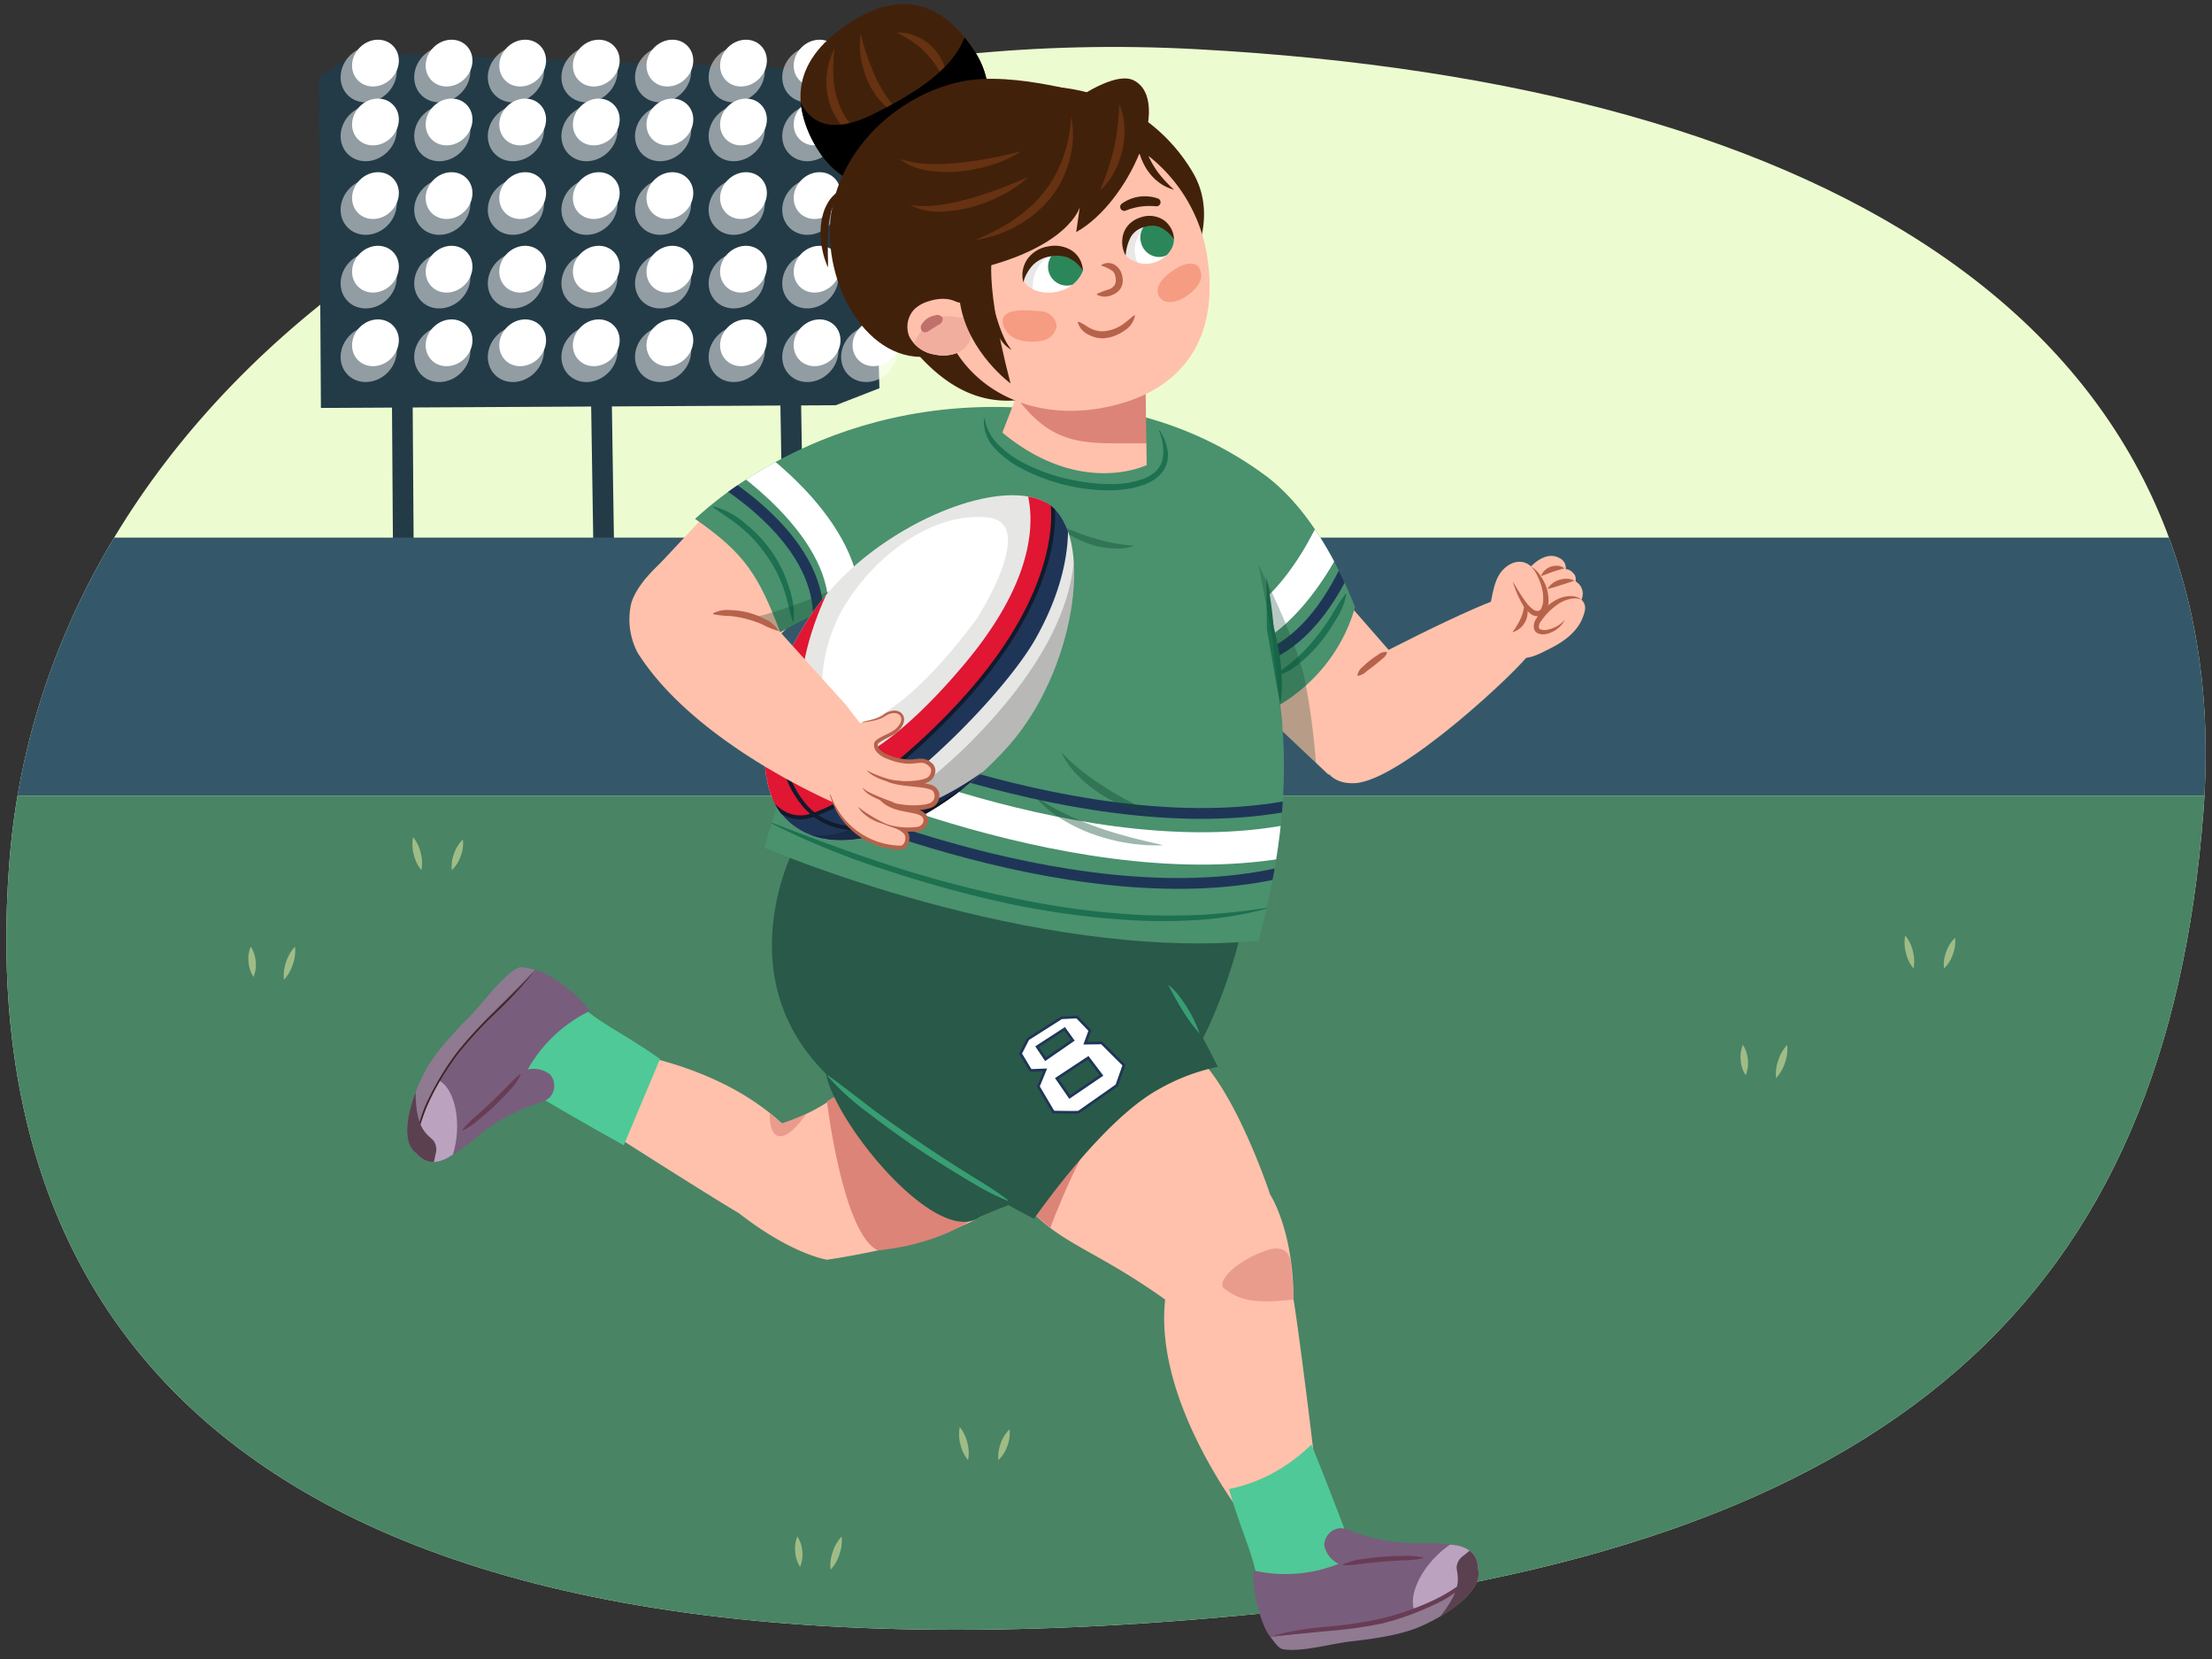 <svg xmlns="http://www.w3.org/2000/svg" xmlns:xlink="http://www.w3.org/1999/xlink" width="380" height="285" viewBox="0 0 380 285"><rect x="0" y="0" width="380" height="285" fill="#333333" stroke="none"/><defs><clipPath id="a"><path d="M378.505,139.679c-6.393,82.428-51.8,126.534-162.211,137.539C45.347,294.256-4.774,230.371,1.62,147.943S95.606,2.548,205.524,8.448,384.9,57.251,378.505,139.679Z" fill="#edfcd0"/></clipPath><clipPath id="b"><path d="M236.43,278.74c-6.024,1.391-12.119,1.63-18.179,2.489-1.869-2.259-3.2-8.795-2.911-11.444a24.52,24.52,0,0,0,14.621-1.138,4.533,4.533,0,0,1-2.458-3.111,2.954,2.954,0,0,1,2.72-3.009,4.932,4.932,0,0,1,2.083.542,31.128,31.128,0,0,0,11.26,2.039,34.169,34.169,0,0,1,6.773.386c1.415.316,3.56,1.1,3.56,4.076-1.776,2.641-4.324,4.083-7.838,5.775A46.27,46.27,0,0,1,236.43,278.74Z" fill="#795d7c"/></clipPath><clipPath id="c"><path d="M253.9,269.57c0-2.98-2.145-3.76-3.56-4.076a34.169,34.169,0,0,0-6.773-.386,31.128,31.128,0,0,1-11.26-2.039,4.932,4.932,0,0,0-2.083-.542,2.954,2.954,0,0,0-2.72,3.009,4.533,4.533,0,0,0,2.458,3.111,24.52,24.52,0,0,1-14.621,1.138c-.286,2.649,1.042,9.185,2.911,11.444.639.773,1.346,1.914,2.05,2.061,3.04.633,8.246-.919,11.96-1.338,3.678-.415,8.528-1.081,11.952-2.622C250.488,276.506,254.753,272.513,253.9,269.57Z" fill="none"/></clipPath><clipPath id="d"><path d="M79.285,179.933c3.817-4.863,8.412-8.874,12.592-13.345,2.873.586,8.008,4.841,9.448,7.084a24.517,24.517,0,0,0-10.67,10.061,4.531,4.531,0,0,1,3.866.879,2.955,2.955,0,0,1-.23,4.05,4.939,4.939,0,0,1-1.962.885,31.136,31.136,0,0,0-10.047,5.478,34.118,34.118,0,0,1-5.515,3.949c-1.3.642-3.46,1.381-5.33-.939-.275-3.171.805-5.892,2.479-9.415A46.257,46.257,0,0,1,79.285,179.933Z" fill="#795d7c"/></clipPath><clipPath id="e"><path d="M71.437,198.035c1.87,2.32,4.03,1.581,5.33.939a34.118,34.118,0,0,0,5.515-3.949,31.136,31.136,0,0,1,10.047-5.478,4.939,4.939,0,0,0,1.962-.885,2.955,2.955,0,0,0,.23-4.05,4.531,4.531,0,0,0-3.866-.879,24.517,24.517,0,0,1,10.67-10.061c-1.44-2.243-6.575-6.5-9.448-7.084-.983-.2-2.249-.646-2.89-.318-2.763,1.414-5.843,5.889-8.472,8.546-2.6,2.631-5.961,6.193-7.66,9.541C69.741,190.494,68.926,196.279,71.437,198.035Z" fill="none"/></clipPath><clipPath id="f"><path d="M142.672,87.547s-1.851,19.97-1.9,33.291c0,0-6.654,13.6-9.422,24.806,0,0,45.8,19.692,84.886,15.954,1-4.15,3.881-14.581,4.284-26.914.549-16.776-3.421-25.4-3.421-25.4s6.892-9.272,6.855-20.329" fill="none"/></clipPath><clipPath id="g"><path d="M232.778,104.275c-3.842-9.748-9.024-17.688-15.066-22.343a62.442,62.442,0,0,0-27.869-11.713s18.877.62,26.355,26.792c4.008,14.027,4.008,20.039,4.008,24.046C233.412,115.907,231.641,108.472,232.778,104.275Z" fill="none"/></clipPath><clipPath id="h"><path d="M178,70.219c-36.871-3.162-58.153,18.687-58.6,18.918,8.668,6.012,10.918,9.75,14.624,19.445,7.7-4.095,18.274-8.61,23.813-14.684l23.8,21.2,30.93-23.608S201.123,72.2,178,70.219Z" fill="none"/></clipPath><clipPath id="i"><path d="M180.956,87.235c6.857,6.1,3.613,28.175-7.731,40.932s-29.053,21.34-38.037,12.718c-7.492-7.191-3.6-27.1,7.585-39.675S174.1,81.137,180.956,87.235Z" fill="#e6e6e5"/></clipPath><clipPath id="j"><path d="M166.859,57.9a4.233,4.233,0,0,1-2.52,2.764,6.554,6.554,0,0,1-3.73.248,5.824,5.824,0,0,1-4.414-3.138,4.391,4.391,0,0,1,.948-4.713,6.064,6.064,0,0,1,2.283-1.273c1.972-.672,4.412-.739,5.835.839Z" fill="none"/></clipPath><clipPath id="k"><path d="M176,48.456c1.749,2.743,8.221,2.607,10.04-1.922C184.365,41.448,175.7,42.074,176,48.456Z" fill="none"/></clipPath><clipPath id="l"><path d="M201.684,41.137c-.041,3.2-4.892,5.953-8.307,2.762C192.291,38.664,198.987,35.37,201.684,41.137Z" fill="none"/></clipPath></defs><path d="M378.505,139.679c-6.393,82.428-51.8,126.534-162.211,137.539C45.347,294.256-4.774,230.371,1.62,147.943S95.606,2.548,205.524,8.448,384.9,57.251,378.505,139.679Z" fill="#edfcd0"/><g clip-path="url(#a)"><line x1="135.523" y1="50.201" x2="136.733" y2="122.772" fill="none" stroke="#233b47" stroke-miterlimit="10" stroke-width="3.558"/><line x1="68.983" y1="50.201" x2="69.416" y2="112.932" fill="none" stroke="#233b47" stroke-miterlimit="10" stroke-width="3.558"/><line x1="102.992" y1="47.741" x2="104.103" y2="119.082" fill="none" stroke="#233b47" stroke-miterlimit="10" stroke-width="3.558"/><rect x="1.036" y="92.356" width="403.542" height="44.336" fill="#34586a"/><rect x="-36.104" y="136.692" width="440.682" height="158.343" fill="#498465"/><path d="M335.861,161.1a6.156,6.156,0,0,1-.375,2.848,6.089,6.089,0,0,1-1.528,2.433,6.1,6.1,0,0,1,.375-2.848A6.17,6.17,0,0,1,335.861,161.1Z" fill="#a0bc86"/><path d="M327.3,160.7a6.656,6.656,0,0,1,1.307,2.689,6.588,6.588,0,0,1,.118,2.988,6.59,6.59,0,0,1-1.307-2.69A6.67,6.67,0,0,1,327.3,160.7Z" fill="#a0bc86"/><path d="M307.019,179.505a6.988,6.988,0,0,1-.371,3.043,6.9,6.9,0,0,1-1.533,2.655,6.9,6.9,0,0,1,.371-3.043A6.974,6.974,0,0,1,307.019,179.505Z" fill="#a0bc86"/><path d="M299.412,179.5a5.432,5.432,0,0,1,.848,2.552,5.371,5.371,0,0,1-.374,2.663,5.368,5.368,0,0,1-.847-2.552A5.428,5.428,0,0,1,299.412,179.5Z" fill="#a0bc86"/><path d="M79.523,144.209a6.156,6.156,0,0,1-.375,2.848,6.089,6.089,0,0,1-1.528,2.433A6.1,6.1,0,0,1,78,146.642,6.17,6.17,0,0,1,79.523,144.209Z" fill="#a0bc86"/><path d="M70.966,143.812a6.656,6.656,0,0,1,1.307,2.689,6.588,6.588,0,0,1,.118,2.988,6.592,6.592,0,0,1-1.307-2.689A6.675,6.675,0,0,1,70.966,143.812Z" fill="#a0bc86"/><path d="M50.681,162.615a6.988,6.988,0,0,1-.371,3.043,6.9,6.9,0,0,1-1.533,2.655,6.9,6.9,0,0,1,.371-3.043A6.974,6.974,0,0,1,50.681,162.615Z" fill="#a0bc86"/><path d="M43.074,162.613a5.432,5.432,0,0,1,.848,2.552,5.371,5.371,0,0,1-.374,2.663,5.368,5.368,0,0,1-.847-2.552A5.439,5.439,0,0,1,43.074,162.613Z" fill="#a0bc86"/><path d="M173.429,245.549a6.156,6.156,0,0,1-.375,2.848,6.089,6.089,0,0,1-1.528,2.433,6.1,6.1,0,0,1,.375-2.848A6.163,6.163,0,0,1,173.429,245.549Z" fill="#a0bc86"/><path d="M164.872,245.152a6.656,6.656,0,0,1,1.307,2.689,6.588,6.588,0,0,1,.118,2.988,6.59,6.59,0,0,1-1.307-2.69A6.67,6.67,0,0,1,164.872,245.152Z" fill="#a0bc86"/><path d="M144.587,263.955a6.988,6.988,0,0,1-.371,3.043,6.9,6.9,0,0,1-1.533,2.655,6.9,6.9,0,0,1,.371-3.043A6.98,6.98,0,0,1,144.587,263.955Z" fill="#a0bc86"/><path d="M136.98,263.953a5.428,5.428,0,0,1,.848,2.552,5.371,5.371,0,0,1-.374,2.663,5.368,5.368,0,0,1-.847-2.552A5.439,5.439,0,0,1,136.98,263.953Z" fill="#a0bc86"/></g><polygon points="149.608 12.207 151.073 66.696 143.587 69.612 55.129 70.079 54.78 13.217 61.075 9.099 149.608 12.207" fill="#233b47"/><ellipse cx="63.336" cy="60.809" rx="5.074" ry="4.557" transform="translate(-24.448 62.565) rotate(-44.98)" fill="#fff" opacity="0.5"/><ellipse cx="64.502" cy="58.889" rx="4.229" ry="3.797" transform="translate(-22.75 62.828) rotate(-44.98)" fill="#fff"/><ellipse cx="63.336" cy="48.164" rx="5.074" ry="4.557" transform="translate(-15.51 58.865) rotate(-44.98)" fill="#fff" opacity="0.5"/><ellipse cx="64.502" cy="46.245" rx="4.229" ry="3.797" transform="translate(-13.812 59.127) rotate(-44.98)" fill="#fff"/><ellipse cx="63.336" cy="35.52" rx="5.074" ry="4.557" transform="translate(-6.573 55.164) rotate(-44.98)" fill="#fff" opacity="0.5"/><ellipse cx="64.502" cy="33.6" rx="4.229" ry="3.797" transform="translate(-4.874 55.427) rotate(-44.98)" fill="#fff"/><ellipse cx="63.336" cy="22.875" rx="5.074" ry="4.557" transform="translate(2.365 51.464) rotate(-44.98)" fill="#fff" opacity="0.5"/><ellipse cx="64.502" cy="20.956" rx="4.229" ry="3.797" transform="translate(4.063 51.726) rotate(-44.98)" fill="#fff"/><ellipse cx="63.336" cy="12.76" rx="5.074" ry="4.557" transform="translate(9.516 48.504) rotate(-44.98)" fill="#fff" opacity="0.5"/><ellipse cx="64.502" cy="10.84" rx="4.229" ry="3.797" transform="translate(11.214 48.766) rotate(-44.98)" fill="#fff"/><ellipse cx="75.98" cy="60.809" rx="5.074" ry="4.557" transform="translate(-20.748 71.503) rotate(-44.98)" fill="#fff" opacity="0.5"/><ellipse cx="77.146" cy="58.889" rx="4.229" ry="3.797" transform="translate(-19.05 71.766) rotate(-44.98)" fill="#fff"/><ellipse cx="75.98" cy="48.164" rx="5.074" ry="4.557" transform="translate(-11.81 67.803) rotate(-44.98)" fill="#fff" opacity="0.5"/><ellipse cx="77.146" cy="46.245" rx="4.229" ry="3.797" transform="translate(-10.112 68.065) rotate(-44.98)" fill="#fff"/><ellipse cx="75.98" cy="35.52" rx="5.074" ry="4.557" transform="translate(-2.872 64.102) rotate(-44.98)" fill="#fff" opacity="0.5"/><ellipse cx="77.146" cy="33.6" rx="4.229" ry="3.797" transform="translate(-1.174 64.365) rotate(-44.98)" fill="#fff"/><ellipse cx="75.98" cy="22.875" rx="5.074" ry="4.557" transform="translate(6.066 60.402) rotate(-44.98)" fill="#fff" opacity="0.5"/><ellipse cx="77.146" cy="20.956" rx="4.229" ry="3.797" transform="translate(7.764 60.664) rotate(-44.98)" fill="#fff"/><ellipse cx="75.98" cy="12.76" rx="5.074" ry="4.557" transform="translate(13.216 57.441) rotate(-44.98)" fill="#fff" opacity="0.5"/><ellipse cx="77.146" cy="10.84" rx="4.229" ry="3.797" transform="translate(14.914 57.704) rotate(-44.98)" fill="#fff"/><ellipse cx="88.625" cy="60.809" rx="5.074" ry="4.557" transform="translate(-17.048 80.441) rotate(-44.98)" fill="#fff" opacity="0.5"/><ellipse cx="89.791" cy="58.889" rx="4.229" ry="3.797" transform="translate(-15.35 80.703) rotate(-44.98)" fill="#fff"/><ellipse cx="88.625" cy="48.164" rx="5.074" ry="4.557" transform="translate(-8.11 76.74) rotate(-44.98)" fill="#fff" opacity="0.5"/><ellipse cx="89.791" cy="46.245" rx="4.229" ry="3.797" transform="translate(-6.412 77.003) rotate(-44.98)" fill="#fff"/><ellipse cx="88.625" cy="35.52" rx="5.074" ry="4.557" transform="translate(0.828 73.04) rotate(-44.98)" fill="#fff" opacity="0.5"/><ellipse cx="89.791" cy="33.6" rx="4.229" ry="3.797" transform="translate(2.526 73.303) rotate(-44.98)" fill="#fff"/><ellipse cx="88.625" cy="22.875" rx="5.074" ry="4.557" transform="translate(9.766 69.34) rotate(-44.98)" fill="#fff" opacity="0.5"/><ellipse cx="89.791" cy="20.956" rx="4.229" ry="3.797" transform="translate(11.464 69.602) rotate(-44.98)" fill="#fff"/><ellipse cx="88.625" cy="12.76" rx="5.074" ry="4.557" transform="translate(16.916 66.379) rotate(-44.98)" fill="#fff" opacity="0.5"/><ellipse cx="89.791" cy="10.84" rx="4.229" ry="3.797" transform="translate(18.615 66.642) rotate(-44.98)" fill="#fff"/><ellipse cx="101.269" cy="60.809" rx="5.074" ry="4.557" transform="translate(-13.347 89.379) rotate(-44.98)" fill="#fff" opacity="0.5"/><ellipse cx="102.436" cy="58.889" rx="4.229" ry="3.797" transform="translate(-11.649 89.641) rotate(-44.98)" fill="#fff"/><ellipse cx="101.269" cy="48.164" rx="5.074" ry="4.557" transform="translate(-4.409 85.678) rotate(-44.98)" fill="#fff" opacity="0.5"/><ellipse cx="102.436" cy="46.245" rx="4.229" ry="3.797" transform="translate(-2.711 85.941) rotate(-44.98)" fill="#fff"/><ellipse cx="101.269" cy="35.52" rx="5.074" ry="4.557" transform="translate(4.529 81.978) rotate(-44.98)" fill="#fff" opacity="0.5"/><ellipse cx="102.436" cy="33.6" rx="4.229" ry="3.797" transform="translate(6.227 82.241) rotate(-44.98)" fill="#fff"/><ellipse cx="101.269" cy="22.875" rx="5.074" ry="4.557" transform="translate(13.467 78.278) rotate(-44.98)" fill="#fff" opacity="0.5"/><ellipse cx="102.436" cy="20.956" rx="4.229" ry="3.797" transform="translate(15.165 78.54) rotate(-44.98)" fill="#fff"/><ellipse cx="101.269" cy="12.76" rx="5.074" ry="4.557" transform="translate(20.617 75.317) rotate(-44.98)" fill="#fff" opacity="0.5"/><ellipse cx="102.436" cy="10.84" rx="4.229" ry="3.797" transform="translate(22.315 75.58) rotate(-44.98)" fill="#fff"/><ellipse cx="113.914" cy="60.809" rx="5.074" ry="4.557" transform="translate(-9.647 98.317) rotate(-44.98)" fill="#fff" opacity="0.5"/><ellipse cx="115.08" cy="58.889" rx="4.229" ry="3.797" transform="translate(-7.949 98.579) rotate(-44.98)" fill="#fff"/><ellipse cx="113.914" cy="48.164" rx="5.074" ry="4.557" transform="translate(-0.709 94.616) rotate(-44.98)" fill="#fff" opacity="0.5"/><ellipse cx="115.08" cy="46.245" rx="4.229" ry="3.797" transform="translate(0.989 94.879) rotate(-44.98)" fill="#fff"/><ellipse cx="113.914" cy="35.52" rx="5.074" ry="4.557" transform="translate(8.229 90.916) rotate(-44.98)" fill="#fff" opacity="0.5"/><ellipse cx="115.08" cy="33.6" rx="4.229" ry="3.797" transform="translate(9.927 91.179) rotate(-44.98)" fill="#fff"/><ellipse cx="113.914" cy="22.875" rx="5.074" ry="4.557" transform="translate(17.167 87.216) rotate(-44.98)" fill="#fff" opacity="0.5"/><ellipse cx="115.08" cy="20.956" rx="4.229" ry="3.797" transform="translate(18.865 87.478) rotate(-44.98)" fill="#fff"/><ellipse cx="113.914" cy="12.76" rx="5.074" ry="4.557" transform="translate(24.317 84.255) rotate(-44.98)" fill="#fff" opacity="0.5"/><ellipse cx="115.08" cy="10.84" rx="4.229" ry="3.797" transform="translate(26.015 84.518) rotate(-44.98)" fill="#fff"/><ellipse cx="126.558" cy="60.809" rx="5.074" ry="4.557" transform="translate(-5.946 107.255) rotate(-44.98)" fill="#fff" opacity="0.5"/><ellipse cx="127.725" cy="58.889" rx="4.229" ry="3.797" transform="translate(-4.248 107.517) rotate(-44.98)" fill="#fff"/><ellipse cx="126.558" cy="48.164" rx="5.074" ry="4.557" transform="translate(2.991 103.554) rotate(-44.98)" fill="#fff" opacity="0.5"/><ellipse cx="127.725" cy="46.245" rx="4.229" ry="3.797" transform="translate(4.689 103.817) rotate(-44.98)" fill="#fff"/><ellipse cx="126.558" cy="35.52" rx="5.074" ry="4.557" transform="translate(11.929 99.854) rotate(-44.98)" fill="#fff" opacity="0.5"/><ellipse cx="127.725" cy="33.6" rx="4.229" ry="3.797" transform="translate(13.627 100.116) rotate(-44.98)" fill="#fff"/><ellipse cx="126.558" cy="22.875" rx="5.074" ry="4.557" transform="translate(20.867 96.153) rotate(-44.98)" fill="#fff" opacity="0.5"/><ellipse cx="127.725" cy="20.956" rx="4.229" ry="3.797" transform="translate(22.565 96.416) rotate(-44.98)" fill="#fff"/><ellipse cx="126.558" cy="12.76" rx="5.074" ry="4.557" transform="translate(28.018 93.193) rotate(-44.98)" fill="#fff" opacity="0.5"/><ellipse cx="127.725" cy="10.84" rx="4.229" ry="3.797" transform="translate(29.716 93.456) rotate(-44.98)" fill="#fff"/><ellipse cx="139.203" cy="60.809" rx="5.074" ry="4.557" transform="translate(-2.246 116.193) rotate(-44.98)" fill="#fff" opacity="0.5"/><ellipse cx="140.369" cy="58.889" rx="4.229" ry="3.797" transform="translate(-0.548 116.455) rotate(-44.98)" fill="#fff"/><ellipse cx="139.203" cy="48.164" rx="5.074" ry="4.557" transform="translate(6.692 112.492) rotate(-44.98)" fill="#fff" opacity="0.5"/><ellipse cx="140.369" cy="46.245" rx="4.229" ry="3.797" transform="translate(8.39 112.755) rotate(-44.98)" fill="#fff"/><ellipse cx="139.203" cy="35.52" rx="5.074" ry="4.557" transform="translate(15.63 108.792) rotate(-44.98)" fill="#fff" opacity="0.5"/><ellipse cx="140.369" cy="33.6" rx="4.229" ry="3.797" transform="translate(17.328 109.054) rotate(-44.98)" fill="#fff"/><ellipse cx="139.203" cy="22.875" rx="5.074" ry="4.557" transform="translate(24.568 105.091) rotate(-44.98)" fill="#fff" opacity="0.5"/><ellipse cx="140.369" cy="20.956" rx="4.229" ry="3.797" transform="translate(26.266 105.354) rotate(-44.98)" fill="#fff"/><ellipse cx="139.203" cy="12.76" rx="5.074" ry="4.557" transform="translate(31.718 102.131) rotate(-44.98)" fill="#fff" opacity="0.5"/><ellipse cx="140.369" cy="10.84" rx="4.229" ry="3.797" transform="translate(33.416 102.394) rotate(-44.98)" fill="#fff"/><ellipse cx="149.319" cy="60.809" rx="5.074" ry="4.557" transform="translate(0.714 123.343) rotate(-44.98)" fill="#fff" opacity="0.5"/><ellipse cx="150.485" cy="58.889" rx="4.229" ry="3.797" transform="translate(2.412 123.605) rotate(-44.98)" fill="#fff"/><ellipse cx="149.319" cy="48.164" rx="5.074" ry="4.557" transform="translate(9.652 119.642) rotate(-44.98)" fill="#fff" opacity="0.5"/><ellipse cx="150.485" cy="46.245" rx="4.229" ry="3.797" transform="translate(11.35 119.905) rotate(-44.98)" fill="#fff"/><ellipse cx="149.319" cy="35.52" rx="5.074" ry="4.557" transform="translate(18.59 115.942) rotate(-44.98)" fill="#fff" opacity="0.5"/><ellipse cx="150.485" cy="33.6" rx="4.229" ry="3.797" transform="translate(20.288 116.205) rotate(-44.98)" fill="#fff"/><ellipse cx="149.319" cy="22.875" rx="5.074" ry="4.557" transform="translate(27.528 112.242) rotate(-44.98)" fill="#fff" opacity="0.5"/><ellipse cx="150.485" cy="20.956" rx="4.229" ry="3.797" transform="translate(29.226 112.504) rotate(-44.98)" fill="#fff"/><ellipse cx="149.319" cy="12.76" rx="5.074" ry="4.557" transform="translate(34.678 109.281) rotate(-44.98)" fill="#fff" opacity="0.5"/><ellipse cx="150.485" cy="10.84" rx="4.229" ry="3.797" transform="translate(36.376 109.544) rotate(-44.98)" fill="#fff"/><path d="M142.1,216.409s-5.993-.828-15.255-8.064c-1.607-.827-24.881-15.477-26.061-16.506a18.151,18.151,0,0,1-.548-11.987s20.882.9,34.1,13.151c11.734-3.814,11.734-9.825,23.758-9.825,1.506,3.272,15.929,14.9,14.027,22.042S142.1,216.409,142.1,216.409Z" fill="#ffc1ab"/><path d="M142.055,189.189s2.714,22.847,8.768,25.62c15.278-1.573,21.29-9.589,21.29-9.589L149.389,184.8Z" fill="#dc8478"/><path d="M214.089,155.763s-.07.595-.236,1.613a93.252,93.252,0,0,1-4.9,15.93C197.8,201.243,172.5,206.5,168.105,209.228c-7.29,4.522-23.553-14.936-26.05-24.046-1.562-5.7,16.049-26.3,16.049-26.3l-.485-9.855Z" fill="#295948"/><path d="M218.2,205.22s4.008,6.012,4.008,18.035c.445,1.89,4.119,30.481,4.008,32.062a19.748,19.748,0,0,1-12.024,6.012s-16.031-20.039-14.027-38.074c-15.112-10.782-20.445-9.429-28.054-22.042,2.179-2.917,19.079-20.555,28.054-22.043S218.2,205.22,218.2,205.22Z" fill="#ffc1ab"/><path d="M180.433,210.949s5.707-15.748,11.719-21.76,2.928-8.073,2.928-8.073l-18.133,26.818Z" fill="#dc8478"/><path d="M225.283,248.159c2.042,4.933,6.988,17.691,8.171,21.411-4.646,4.9-17.057,9.4-17.309,3.856s-2.728-9.521-5.018-17.626a26.947,26.947,0,0,0,7.075-2.487A29.82,29.82,0,0,0,225.283,248.159Z" fill="#4fc997"/><path d="M236.43,278.74c-6.024,1.391-12.119,1.63-18.179,2.489-1.869-2.259-3.2-8.795-2.911-11.444a24.52,24.52,0,0,0,14.621-1.138,4.533,4.533,0,0,1-2.458-3.111,2.954,2.954,0,0,1,2.72-3.009,4.932,4.932,0,0,1,2.083.542,31.128,31.128,0,0,0,11.26,2.039,34.169,34.169,0,0,1,6.773.386c1.415.316,3.56,1.1,3.56,4.076-1.776,2.641-4.324,4.083-7.838,5.775A46.27,46.27,0,0,1,236.43,278.74Z" fill="#795d7c"/><g clip-path="url(#b)"><path d="M249.75,264.939c-5.268,3.184-8.6,9.727-6.282,12.583s14.057-6.083,14.057-6.083l-.39-11.231S255.018,261.755,249.75,264.939Z" fill="#bba3bf"/></g><path d="M244.213,279.33c-3.424,1.541-8.274,2.207-11.952,2.622-3.714.419-8.92,1.971-11.96,1.338-.7-.147-1.411-1.288-2.05-2.061,6.06-.859,12.155-1.1,18.179-2.489a46.27,46.27,0,0,0,9.631-3.395c3.514-1.692,6.062-3.134,7.838-5.775C254.753,272.513,250.488,276.506,244.213,279.33Z" fill="#8f7a91"/><path d="M218.978,280.936a50.18,50.18,0,0,1,9.215-1.5,72.352,72.352,0,0,0,9.156-1.4A47.144,47.144,0,0,0,246.054,275a28.875,28.875,0,0,0,7.6-5.155l.078.069a18.808,18.808,0,0,1-7.355,5.758,47.872,47.872,0,0,1-8.831,3.2,71.758,71.758,0,0,1-9.275,1.312c-3.1.282-6.163.609-9.27.862Z" fill="#693c55"/><g clip-path="url(#c)"><path d="M254.721,264.546l-3.316,2.713a2.6,2.6,0,0,0-1.177,2.039c.152,1.737,1.248,3.608-3.483,9.2,1.9.116,9.861-5.3,9.861-5.3Z" fill="#5b4050"/></g><path d="M230.641,268.811a9.589,9.589,0,0,1,3.382-.96c1.154-.192,2.317-.313,3.479-.415,1.165-.084,2.331-.134,3.5-.142a12.229,12.229,0,0,1,3.492.287v.1a16.261,16.261,0,0,1-3.467.367c-1.153.07-2.305.133-3.454.234-1.149.084-2.3.2-3.441.323a21.356,21.356,0,0,1-3.459.3Z" fill="#693c55"/><path d="M107.154,196.749c-4.685-2.56-16.542-9.39-19.8-11.544.544-6.727,7.38-18.025,11.057-13.863s8.1,5.7,14.968,10.575Z" fill="#4fc997"/><path d="M79.285,179.933c3.817-4.863,8.412-8.874,12.592-13.345,2.873.586,8.008,4.841,9.448,7.084a24.517,24.517,0,0,0-10.67,10.061,4.531,4.531,0,0,1,3.866.879,2.955,2.955,0,0,1-.23,4.05,4.939,4.939,0,0,1-1.962.885,31.136,31.136,0,0,0-10.047,5.478,34.118,34.118,0,0,1-5.515,3.949c-1.3.642-3.46,1.381-5.33-.939-.275-3.171.805-5.892,2.479-9.415A46.257,46.257,0,0,1,79.285,179.933Z" fill="#795d7c"/><g clip-path="url(#d)"><path d="M77.574,199.037c2.1-5.785.595-12.972-3-13.739s-7.127,13.557-7.127,13.557l7.351,8.5S75.47,204.822,77.574,199.037Z" fill="#bba3bf"/></g><path d="M72.855,184.358c1.7-3.349,5.056-6.911,7.66-9.542,2.629-2.657,5.709-7.132,8.472-8.546.641-.328,1.907.117,2.89.318-4.18,4.471-8.775,8.482-12.592,13.345a46.257,46.257,0,0,0-5.369,8.687c-1.674,3.523-2.754,6.244-2.479,9.415C68.926,196.279,69.741,190.494,72.855,184.358Z" fill="#8f7a91"/><path d="M91.472,167.252a72.725,72.725,0,0,1-6.369,6.811,72.03,72.03,0,0,0-6.313,6.823,47.374,47.374,0,0,0-4.854,7.9,29.49,29.49,0,0,0-1.675,4.317,23.666,23.666,0,0,0-.83,4.56.022.022,0,0,1-.023.02.023.023,0,0,1-.02-.022,20.948,20.948,0,0,1,2.287-9,47.618,47.618,0,0,1,4.887-7.956,72.242,72.242,0,0,1,6.338-6.851c2.214-2.182,4.436-4.343,6.54-6.631a.021.021,0,0,1,.032.027Z" fill="#402226"/><g clip-path="url(#e)"><path d="M73.95,202.463l.879-4.194a2.6,2.6,0,0,0-.363-2.325c-1.208-1.258-3.236-2.027-3.064-9.353-1.554,1.1-4.351,10.316-4.351,10.316Z" fill="#5b4050"/></g><path d="M89.462,184.574a9.622,9.622,0,0,1-2.031,2.87c-.778.873-1.607,1.7-2.449,2.506s-1.73,1.567-2.633,2.305a12.183,12.183,0,0,1-2.9,1.967l-.064-.081a16.186,16.186,0,0,1,2.47-2.461c.853-.778,1.711-1.55,2.542-2.35s1.665-1.594,2.477-2.41a21.311,21.311,0,0,1,2.5-2.407Z" fill="#693c55"/><path d="M198.949,187.185a34.658,34.658,0,0,1,10.264-3.919,305.2,305.2,0,0,0-17.07-29.507l-55.625-8.223s-10.7,20.176,3.315,36.694c6.487,7.649,22.1,19.034,37.788,27.143C181.765,203.577,190.9,191.662,198.949,187.185Z" fill="#295948"/><path d="M173.081,206.281a43.235,43.235,0,0,1-4.263-2.046c-1.367-.777-2.717-1.584-4.062-2.4-2.684-1.642-5.351-3.313-7.962-5.074-2.589-1.793-5.144-3.635-7.635-5.563a42.825,42.825,0,0,1-7-6.353l.095-.1c1.273.93,2.532,1.861,3.775,2.812l3.716,2.865c2.5,1.878,5.071,3.671,7.672,5.415,2.576,1.779,5.2,3.49,7.85,5.163s5.372,3.22,7.877,5.162Z" fill="#389e74"/><path d="M228.222,117.05s19.387-10.464,28.64-13.969c3.042-1.153,7.143,6.959,5.852,9.225s-21.932,21.82-29.936,22.233C222.21,135.084,228.222,117.05,228.222,117.05Z" fill="#ffc1ab"/><polygon points="122.5 87.053 110.644 99.731 128.027 115.046 142.055 101.018 122.5 87.053" fill="#ffc1ab"/><polygon points="214.342 119.954 228.222 133.081 242.644 116.325 229.593 101.384 214.342 119.954" fill="#ffc1ab"/><path d="M232.778,104.275c-3.842-9.748-9.024-17.688-15.066-22.343a62.442,62.442,0,0,0-27.869-11.713S183.977,82,199.318,104.486a174.673,174.673,0,0,0,15.074,19.29C227.6,118.626,231.641,108.472,232.778,104.275Z" fill="#4a916e"/><path d="M142.672,87.547s-1.851,19.97-1.9,33.291c0,0-6.654,13.6-9.422,24.806,0,0,45.8,19.692,84.886,15.954,1-4.15,3.881-14.581,4.284-26.914.549-16.776-3.421-25.4-3.421-25.4s6.892-9.272,6.855-20.329" fill="#4a916e"/><path d="M178,70.219c-36.871-3.162-58.153,18.687-58.6,18.918,8.668,6.012,10.918,9.75,14.624,19.445,7.7-4.095,18.274-8.61,23.813-14.684l23.8,21.2,30.93-23.608S201.123,72.2,178,70.219Z" fill="#4a916e"/><g clip-path="url(#f)"><path d="M132.571,141.33c6.82,2.6,13.63,5.177,20.564,7.41A199.824,199.824,0,0,0,174.24,154.3a139.189,139.189,0,0,0,21.6,2.879q5.445.232,10.891-.04c3.623-.243,7.236-.6,10.844-1.179l.03.132a60.758,60.758,0,0,1-10.817,1.877,92.034,92.034,0,0,1-10.991.183,140.306,140.306,0,0,1-21.78-2.76,198.386,198.386,0,0,1-21.183-5.723,135.206,135.206,0,0,1-20.318-8.219Z" fill="#1d7050"/><path d="M134.547,135.38s48.587,22.749,85.045,14.637" fill="none" stroke="#1f3557" stroke-miterlimit="10" stroke-width="1.852"/><path d="M138.554,123.357s48.588,22.749,85.046,14.637" fill="none" stroke="#1f3557" stroke-miterlimit="10" stroke-width="1.852"/><path d="M138.554,129.368s48.588,22.749,85.046,14.638" fill="none" stroke="#fff" stroke-miterlimit="10" stroke-width="5.556"/></g><g clip-path="url(#g)"><path d="M231.29,102.046a12.1,12.1,0,0,1-1.8,4.41,31.213,31.213,0,0,1-2.7,3.942,24.786,24.786,0,0,1-3.378,3.4,10.358,10.358,0,0,1-4.185,2.309l-.06-.121c1.178-1.11,2.455-1.9,3.6-2.942a29.543,29.543,0,0,0,3.158-3.352,40.683,40.683,0,0,0,2.705-3.756A39.51,39.51,0,0,1,231.164,102Z" fill="#1d7050"/><path d="M234.117,90.077s-5.535,20.559-19.537,23.514" fill="none" stroke="#1f3557" stroke-miterlimit="10" stroke-width="1.852"/><path d="M231.19,85.731s-7.206,20.973-21.1,24.41" fill="none" stroke="#fff" stroke-miterlimit="10" stroke-width="5.556"/></g><g clip-path="url(#h)"><path d="M122.525,86.99a13.613,13.613,0,0,1,5.613,3.044,23.339,23.339,0,0,1,4.406,4.688,22.254,22.254,0,0,1,2.87,5.759,18.888,18.888,0,0,1,.811,3.11,14.727,14.727,0,0,1,.117,3.2l-.136.012c-.668-2.038-.96-4.068-1.711-6a21.248,21.248,0,0,0-2.863-5.44,22.713,22.713,0,0,0-4.122-4.576c-1.573-1.352-3.324-2.414-5.035-3.671Z" fill="#1d7050"/><path d="M122.424,81.69S141.053,92,140.558,106.3" fill="none" stroke="#1f3557" stroke-miterlimit="10" stroke-width="1.852"/><path d="M126.432,77.682s18.628,12.032,18.628,26.342" fill="none" stroke="#fff" stroke-miterlimit="10" stroke-width="5.556"/></g><path d="M177.5,87.872s6.777,5.163,11.272,6.035,6.051-.2,6.051-.2S187.956,93.861,177.5,87.872Z" fill="#0f4c33" opacity="0.4"/><g opacity="0.4"><path d="M182.311,129.214a32.758,32.758,0,0,0,3.723,3.372,48.294,48.294,0,0,0,4.073,2.839c.7.438,1.407.876,2.14,1.268.706.441,1.462.79,2.19,1.2s1.495.751,2.239,1.15c.754.378,1.522.729,2.273,1.156-.845-.133-1.682-.314-2.515-.518-.814-.255-1.648-.476-2.442-.8a27.08,27.08,0,0,1-4.622-2.283,23.77,23.77,0,0,1-4.054-3.21A14.022,14.022,0,0,1,182.311,129.214Z" fill="#0f4c33"/></g><g opacity="0.4"><path d="M177.634,136.606a35.111,35.111,0,0,0,5.141,3.081,52.5,52.5,0,0,0,5.47,2.318c.934.333,1.869.665,2.826.935.94.329,1.912.544,2.87.83.961.271,1.94.475,2.912.738.979.233,1.966.43,2.952.709-1.016.028-2.034.011-3.053-.034-1.01-.107-2.034-.168-3.037-.353a33.829,33.829,0,0,1-5.941-1.519,29.484,29.484,0,0,1-5.531-2.684A17.448,17.448,0,0,1,177.634,136.606Z" fill="#0f4c33"/></g><path d="M169.175,71.962a8.019,8.019,0,0,0,2.416,4.5,17.12,17.12,0,0,0,4.222,3.06,32.381,32.381,0,0,0,10.051,3.22,28.772,28.772,0,0,0,5.268.414,15.844,15.844,0,0,0,5.124-.832,7.011,7.011,0,0,0,2.173-1.238,4.422,4.422,0,0,0,1.271-2.029A8.6,8.6,0,0,0,199.1,74l.122-.06c.231.388.443.792.662,1.2a9.371,9.371,0,0,1,.49,1.3,10.09,10.09,0,0,1,.267,1.389,7.048,7.048,0,0,1-.113,1.445,5.009,5.009,0,0,1-1.471,2.516,7.93,7.93,0,0,1-2.456,1.453,16.807,16.807,0,0,1-5.448.967,29.912,29.912,0,0,1-5.468-.357,33.149,33.149,0,0,1-10.343-3.458,16.581,16.581,0,0,1-4.4-3.326,6.791,6.791,0,0,1-1.909-5.095Z" fill="#1d7050"/><path d="M157.837,93.9c-6.066,6.544-23.813,14.684-23.813,14.684l-4.651-2.5S139.982,104.031,157.837,93.9Z" fill="#0f4c33" opacity="0.3"/><g opacity="0.4"><path d="M142.026,103.926a19.681,19.681,0,0,1,4.382-2.366c1.473-.719,2.93-1.463,4.341-2.282,1.436-.779,2.8-1.674,4.144-2.588a26.111,26.111,0,0,1,4.121-2.756l.147.141a10.424,10.424,0,0,1-3.376,3.807,33.574,33.574,0,0,1-4.207,2.851,40.049,40.049,0,0,1-4.563,2.2,10.941,10.941,0,0,1-4.932,1.187Z" fill="#0f4c33"/></g><path d="M189.264,179.17l-2.826.038.8-2.18-2.229-2.311-2.672.136L176.6,178.5,175.318,181l1.739,2.89,2.49-.094-1.169,2.855,2.591,4.385s4.1.094,4.353,0l6.52-4.571,1.237-3.487Zm-11.1.645,4.727-3.067,1.414,1.975-4.7,3.248Zm5.591,8.641-2.2-3.188,5.382-3.552,2.283,3.02Z" fill="#fff" stroke="#1f3557" stroke-miterlimit="10" stroke-width="0.451"/><path d="M180.956,87.235c6.857,6.1,3.613,28.175-7.731,40.932s-29.053,21.34-38.037,12.718c-7.492-7.191-3.6-27.1,7.585-39.675S174.1,81.137,180.956,87.235Z" fill="#e6e6e5"/><g clip-path="url(#i)"><path d="M183.12,87.224s2.386,9.047-5.233,22.523c-4.193,7.417-16.525,20.68-27.33,28a1.344,1.344,0,0,0,.9,2.45c4.617-.531,12.41-2.963,22.678-11.759,0,0-4.162,6.931-4.444,6.949s-16.29,9.5-16.29,9.5-6.884,1.841-11.781.245a13.9,13.9,0,0,0-4.061-.542c-1.357.057-2.459-1.284-3.612-1.679-2.137-.731-.253-.2-.253-.2l-3.257-4.9,21.856-7.256,19.252-19.165s8.316-21.346,8.25-21.69-.144-6.89-.144-6.89Z" fill="#1f3557"/><path d="M134.991,140a6.074,6.074,0,0,0,4.432,0c14.656-5.2,29.284-23.191,29.284-23.191,16.139-18.853,11.658-33.86,11.658-33.86l-5.343-1.829s8.381,11.729-9.162,32.741c-10.6,12.692-17.875,16.658-22.442,18.164a4.122,4.122,0,0,1-5.343-3.355c-.982-6.712-2.915-19.279,11.981-40.364,0,0-15.418,22.132-15.667,22.322-.229.176-6.055,14.787-3.607,23.629a3.1,3.1,0,0,1-1.088,3.252c-.515.41.389-1.038.447-.559C130.295,138.23,133.479,139.491,134.991,140Z" fill="#e01633"/><path d="M135.231,111.621c-.7,2.142-4.534,17.749,2.885,26.636,5.658,6.779,16.06,3.829,22.9.292,0,0,8.414-4.94,12.109-8.358" fill="none" stroke="#101b2c" stroke-miterlimit="10" stroke-width="0.682"/><path d="M180.738,86.018s3.265,15.276-17.454,36.647C148.33,138.09,139.1,140.176,139.1,140.176s-4.654,1.758-7.839-4.171" fill="none" stroke="#101b2c" stroke-miterlimit="10" stroke-width="0.682"/><path d="M133.531,140.267c4.855,5.854,12.856,2.079,12.856,2.079s9.909-4.327,20.511-15.027c22.413-22.621,17.061-36.814,17.061-36.814l6.454,5.415-12.393,37.3-31.277,18.469-16.135-4.883Z" opacity="0.2"/><path d="M153.712,94.377c4.715-3.672,10.406-6.109,16.08-5.464,8.584.975-1.972,17.332-1.972,17.332S154.608,124.929,145.7,124.5c-4.819-.233-4.668-5.552-4.346-9.108A27.33,27.33,0,0,1,145.63,103.2,36.2,36.2,0,0,1,153.712,94.377Z" fill="#fff"/></g><path d="M145.234,121l-11.21-12.421-12.653-3.98c-3.053-4.538-5.871-9.551-5.871-9.551s-5.874,4.344-7.071,8.647a12.339,12.339,0,0,0,1.083,8.393c6.717,10.721,20.012,18.842,27.94,22.987,3.812,1.993,6.384,3.067,6.384,3.067l1.737-4.526,4.489-6.419Z" fill="#ffc1ab"/><path d="M219.928,121.005c-.415-2.19-.794-4.331-1.164-6.481l-1.116-6.442-.014-.086v-.034c.023-1.437-.031-2.913-.045-4.379s-.038-2.941,0-4.419c.3,1.447.531,2.9.74,4.362s.375,2.917.471,4.417l-.014-.119c.292,1.068.564,2.144.766,3.235.22,1.087.367,2.188.488,3.29a32.128,32.128,0,0,1,.166,3.327A18.716,18.716,0,0,1,219.928,121.005Z" fill="#1d7050"/><path d="M271.814,106.29c.673-1.605.683-2.454-.131-3.265a2.466,2.466,0,0,0-.956-3.119c-.148-.087.23-.851-.506-1.493a1.855,1.855,0,0,0-1.24-.647,1.857,1.857,0,0,0-1.118-1.906c-1.539-.886-3.4-.042-4.842,1.442-1.186-1.1-3.018-1.131-4.625.383-1.385,1.308-1.791,3.178-2.279,5.73-.788,4.113,3.82,8.7,4.357,9.158,1.418,1.213,4.083-.3,5.768-1.142C268.277,110.418,270.754,108.827,271.814,106.29Z" fill="#ffc1ab"/><path d="M259.87,99.9c.736,1.192,1.435,2.405,2.241,3.494a5.619,5.619,0,0,0,1.35,1.362c.5.3.984.272,1.249-.118a3.258,3.258,0,0,0,.394-1.723,6.992,6.992,0,0,0-.228-1.945,10.308,10.308,0,0,0-.706-1.889,5.37,5.37,0,0,0-1.116-1.717,4.515,4.515,0,0,1,1.531,1.471,8.071,8.071,0,0,1,1.016,1.907,6.778,6.778,0,0,1,.41,2.167,3.79,3.79,0,0,1-.549,2.28,1.639,1.639,0,0,1-1.221.674,1.948,1.948,0,0,1-1.25-.386,5.429,5.429,0,0,1-1.462-1.692A18.385,18.385,0,0,1,259.87,99.9Z" fill="#b7624b"/><path d="M261.877,103.473a2.582,2.582,0,0,1,.549,1.489,3.48,3.48,0,0,1-.293,1.6,3.552,3.552,0,0,1-2.318,2.053,14.128,14.128,0,0,0,1.456-2.433A7.166,7.166,0,0,0,261.877,103.473Z" fill="#b7624b"/><path d="M271.7,103.006a3.206,3.206,0,0,0-1.948-.112,5.7,5.7,0,0,0-1.786.695,10.858,10.858,0,0,0-2.859,2.617,9.09,9.09,0,0,0-.545.755,1.81,1.81,0,0,0-.207.748.4.4,0,0,0,.294.41,2.088,2.088,0,0,0,.832.114,5.494,5.494,0,0,0,3.393-1.785,4.9,4.9,0,0,1-3.319,2.487,2.682,2.682,0,0,1-1.185-.063,1.329,1.329,0,0,1-.608-.4,1.372,1.372,0,0,1-.269-.7,2.375,2.375,0,0,1,.255-1.218,8.764,8.764,0,0,1,.622-.92,9.138,9.138,0,0,1,3.243-2.722,5.313,5.313,0,0,1,2.092-.507A2.982,2.982,0,0,1,271.7,103.006Z" fill="#b7624b"/><path d="M270.458,99.755c-.839.3-1.55.512-2.288.753l-1.115.35a9.154,9.154,0,0,1-1.222.308,3.671,3.671,0,0,1,2.051-1.556,4.059,4.059,0,0,1,1.3-.186A2.558,2.558,0,0,1,270.458,99.755Z" fill="#b7624b"/><path d="M268.762,97.645c-.788.2-1.395.375-2.024.594-.312.109-.624.224-.95.35a9.965,9.965,0,0,1-1.069.367,2.78,2.78,0,0,1,1.71-1.608,2.958,2.958,0,0,1,1.206-.145A1.942,1.942,0,0,1,268.762,97.645Z" fill="#b7624b"/><path d="M133.6,108.362a13.565,13.565,0,0,1-2.7-1.122,18.97,18.97,0,0,0-5.487-1.418,15.089,15.089,0,0,1-2.9-.316l-.02-.137a5.251,5.251,0,0,1,2.981-.556,13.168,13.168,0,0,1,5.868,1.506,5.085,5.085,0,0,1,2.339,1.932Z" fill="#b7624b"/><path d="M238.279,112.1c-.179.682-.649.927-1.049,1.28s-.82.671-1.228,1.006l-1.261.957a2.706,2.706,0,0,1-1.461.757l-.1-.1a2.332,2.332,0,0,1,.9-1.423c.386-.387.8-.741,1.219-1.086.433-.327.868-.65,1.329-.936a2.294,2.294,0,0,1,1.576-.572Z" fill="#b7624b"/><path d="M206.059,177.537a28.292,28.292,0,0,1-2.944-4.02c-.875-1.4-1.654-2.837-2.419-4.336a9.757,9.757,0,0,1,1.769,1.8,22.657,22.657,0,0,1,1.436,2.046A20.766,20.766,0,0,1,206.059,177.537Z" fill="#389e74"/><path d="M216.2,97.011s6.625,13.025,8.016,20.039a123.2,123.2,0,0,1,1.844,13.984l-5.676-5.367-1.812-16.409Z" fill="#0f4c33" opacity="0.3"/><path d="M217.588,214.809c-5.6,1.909-8.465,5.411-7.4,6.442a9.837,9.837,0,0,0,4.007,2c2.806.683,8.016,0,8.016,0a45.726,45.726,0,0,0-.321-4.764C221.8,217.736,222.21,213.236,217.588,214.809Z" fill="#dc8478" opacity="0.6"/><path d="M132.225,191.2s-.19,4,1.814,4,4.442-3.836,4.442-3.836L134.328,193Z" fill="#dc8478" opacity="0.6"/><path d="M142.771,136.479a14.051,14.051,0,0,0,3.638,4.943,13.233,13.233,0,0,0,5.308,2.783,12.948,12.948,0,0,0,2.948.378c-.059,0-.04.038.034-.086a1,1,0,0,0,.126-.436.675.675,0,0,0-.05-.336c.027.029-.082-.083-.146-.144a2.5,2.5,0,0,0-.241-.188,18.575,18.575,0,0,0-2.8-1.133,7.459,7.459,0,0,1-.778-.395,4.773,4.773,0,0,0-.623-.283,6.49,6.49,0,0,1-.81-.365,2.193,2.193,0,0,1-.848-.806l-1.458-2.545,2.525,1.585a11.027,11.027,0,0,0,4.255,1.728,13.561,13.561,0,0,0,2.344.158c.4,0,.8-.022,1.2-.045a.492.492,0,0,0,.427-.22c.066-.133.05-.174.007-.221a1.86,1.86,0,0,0-.716-.286c-.723-.179-1.574-.29-2.412-.48a9.791,9.791,0,0,1-2.545-.885,7.835,7.835,0,0,1-2.121-1.752l-2.972-3.344,3.971,2.082a12.53,12.53,0,0,0,4.511,1.245,13.634,13.634,0,0,0,2.361.055,7.051,7.051,0,0,0,1.113-.16,3.254,3.254,0,0,0,.484-.146c.058-.018.03-.015.031-.009a.029.029,0,0,1,.011-.008.509.509,0,0,0,.07-.082.745.745,0,0,0,.133-.518c-.01-.053-.049-.114-.375-.231a13.122,13.122,0,0,0-2.307-.38c-.829-.091-1.676-.174-2.538-.314a9.138,9.138,0,0,1-2.648-.77l.051.024a4.056,4.056,0,0,1-.507-.25l-.183-.127-.16-.1-4.049-2.515,4.624,1.1a17.669,17.669,0,0,0,4.209.438,12.245,12.245,0,0,0,2.076-.185,5.143,5.143,0,0,0,.913-.258.672.672,0,0,0,.316-.384.846.846,0,0,0,.047-.332,1.918,1.918,0,0,0-.595-.435,5.853,5.853,0,0,0-1.9.053,10.661,10.661,0,0,1-4.619-.909,4.652,4.652,0,0,1-2.088-1.467,2.491,2.491,0,0,1-.536-1.394,1.606,1.606,0,0,1,.018-.393,1.52,1.52,0,0,1,.111-.441,1.765,1.765,0,0,1,.544-.671c1.418-1.018,2.907-1.222,3.722-2.2.451-.453.6-1.017.312-1.278a1.562,1.562,0,0,0-1.62.01c-.275.135-.63.353-1.006.5a6.385,6.385,0,0,1-1.118.311,18.361,18.361,0,0,1-2.229.25l-.031-.2c.722-.172,1.448-.319,2.137-.533a5.752,5.752,0,0,0,.981-.4c.3-.155.552-.369.922-.595a3.179,3.179,0,0,1,1.2-.4,1.838,1.838,0,0,1,1.368.36,1.518,1.518,0,0,1,.5,1.443,2.631,2.631,0,0,1-.584,1.228,4.5,4.5,0,0,1-.913.876,9.516,9.516,0,0,1-1.023.6,11.94,11.94,0,0,0-1.791,1.034.529.529,0,0,0-.158.172c0-.036-.007.045-.013.1a.449.449,0,0,0,0,.159,1.14,1.14,0,0,0,.278.629,3.52,3.52,0,0,0,1.53,1,9.274,9.274,0,0,0,4.017.776c.342-.02.675-.07,1.08-.112a3.063,3.063,0,0,1,1.42.134,2.73,2.73,0,0,1,.657.365,4.24,4.24,0,0,1,.535.481,1.8,1.8,0,0,1,.221,1.782,2.12,2.12,0,0,1-1.11,1.238,6.521,6.521,0,0,1-1.213.362,13.8,13.8,0,0,1-2.337.231,19.163,19.163,0,0,1-4.6-.444l.575-1.416.216.131.179.124c-.015-.007.175.081.289.129l.051.024a15.5,15.5,0,0,0,4.63.873,14.088,14.088,0,0,1,2.649.432,2.023,2.023,0,0,1,1.436,1.339,2.315,2.315,0,0,1-.356,1.873,1.884,1.884,0,0,1-.585.567,1.59,1.59,0,0,1-.254.122,4.943,4.943,0,0,1-.716.226,8.758,8.758,0,0,1-1.371.212,15.147,15.147,0,0,1-2.662-.039,14.135,14.135,0,0,1-5.113-1.473l1-1.262a6.23,6.23,0,0,0,1.667,1.417,8.182,8.182,0,0,0,2.126.749c.776.185,1.57.289,2.454.512a2.959,2.959,0,0,1,1.49.771,1.67,1.67,0,0,1,.425,1.048,1.818,1.818,0,0,1-.281,1.032,2.051,2.051,0,0,1-1.656.939c-.425.02-.851.037-1.281.036a15.1,15.1,0,0,1-2.6-.2,11.059,11.059,0,0,1-2.546-.751,19.484,19.484,0,0,1-2.314-1.272l1.067-.96c.063.158.418.352.924.545a6.269,6.269,0,0,1,.81.382,5.867,5.867,0,0,0,.628.326,17.209,17.209,0,0,1,3.027,1.294,4,4,0,0,1,.379.3,2.535,2.535,0,0,1,.387.438,1.99,1.99,0,0,1,.258,1.189,2.374,2.374,0,0,1-.332,1.062,1.462,1.462,0,0,1-1.222.751,14,14,0,0,1-3.3-.5,12.817,12.817,0,0,1-5.6-3.369,12.286,12.286,0,0,1-3.191-5.558Z" fill="#b7624b"/><path d="M152,123.058c-2.127,1.437-6.3.6-7.588,2.72a14.289,14.289,0,0,0-1.491,2.8,15.419,15.419,0,0,0-.247,7.932,13,13,0,0,0,11.984,8.768c.793.01,1.142-1.483.636-2.036-1.026-1.118-2.636-1.119-4.083-1.987-.726-.436-1.659-.538-2.039-1.209.134.1.308.164.441.25a11.908,11.908,0,0,0,7.868,1.762c1.079-.064,1.585-1.3.762-1.888-1.046-.747-4.339-.541-6.4-2.129a8.725,8.725,0,0,1-1.193-1.137c2.941,1.581,7.439,1.771,9.217,1.016a1.365,1.365,0,0,0,.423-2c-.892-.986-5.828-.575-8.046-1.741a3.438,3.438,0,0,1-.767-.43c2.4.581,6.041.634,7.681-.08.722-.314,1.046-1.44.588-1.9-1.8-1.829-2.416.667-7.728-1.566-.014-.006-2.212-.962-1.83-2.565.2-.834,2.536-1.506,3.5-2.271C156.125,123.432,154.291,121.512,152,123.058Z" fill="#ffc1ab"/><path d="M148.98,132.382a19.753,19.753,0,0,0,2.824,1.178,10.051,10.051,0,0,0,2.987.6v.047a4.322,4.322,0,0,1-1.588.122,9.288,9.288,0,0,1-1.545-.327,10.922,10.922,0,0,1-1.43-.641,5.836,5.836,0,0,1-1.27-.935Z" fill="#b7624b"/><path d="M153.791,137.968a7.237,7.237,0,0,1-1.565-.232c-.508-.123-.993-.313-1.487-.485a11.921,11.921,0,0,1-1.4-.734,3.131,3.131,0,0,1-1.146-1.137l.037-.028a4.468,4.468,0,0,0,1.272.845c.459.231.935.43,1.41.627q1.425.6,2.889,1.1Z" fill="#b7624b"/><path d="M152.148,141.56a5.289,5.289,0,0,1-1.384-.344,11.343,11.343,0,0,1-1.267-.61,10.388,10.388,0,0,1-1.133-.842,4.773,4.773,0,0,1-.923-1.093l.03-.035a16.67,16.67,0,0,0,2.264,1.574,24.923,24.923,0,0,0,2.431,1.308Z" fill="#b7624b"/><path d="M167.525,8.947c-4.755-7.38-11.674-11.659-21.974-4.753-10.032,6.727-9.508,14.593-4.753,21.974s15.363,8.7,21.974,4.753C169.361,26.989,172.28,16.327,167.525,8.947Z" fill="#42210b"/><path d="M162.647,14.76a18.468,18.468,0,0,0-3.384-5.441A13.71,13.71,0,0,0,156.9,7.283c-.863-.629-1.831-1.1-2.836-1.7a7.857,7.857,0,0,1,3.4.669,8.177,8.177,0,0,1,2.9,2.043,8.615,8.615,0,0,1,1.842,3.022A7.372,7.372,0,0,1,162.647,14.76Z" fill="#663211"/><path d="M143.364,8.333a26.38,26.38,0,0,0-.193,4.913,15.349,15.349,0,0,0,.975,4.612,11.961,11.961,0,0,0,2.433,3.979,16.079,16.079,0,0,0,1.72,1.69c.609.547,1.312.976,1.959,1.542a15.891,15.891,0,0,1-2.37-.931,11.758,11.758,0,0,1-3.915-3.4,12.339,12.339,0,0,1-1.227-2.344,12.114,12.114,0,0,1-.741-5.155A12.132,12.132,0,0,1,143.364,8.333Z" fill="#663211"/><path d="M147.874,5.841a40.933,40.933,0,0,0,2.768,7.9,21.074,21.074,0,0,0,2.127,3.494,27.116,27.116,0,0,0,2.819,3.134,10.24,10.24,0,0,1-3.7-2.359,13.031,13.031,0,0,1-2.593-3.606,15.93,15.93,0,0,1-1.356-4.2A12.827,12.827,0,0,1,147.874,5.841Z" fill="#663211"/><path d="M167.525,8.947a28.208,28.208,0,0,0-1.82-2.522c-2.058,5.219-7.508,9.105-15.634,13.151-7.222,3.6-10.683,1.542-12.507-1.883a19.019,19.019,0,0,0,3.234,8.475c4.756,7.38,15.363,8.7,21.974,4.753C169.361,26.989,172.28,16.327,167.525,8.947Z"/><path d="M158.073,61.309c-10.476-.154-17.8-15.082-14.847-26.821s13.913-19.459,23.5-20.738,24.219,3.56,24.219,3.56Z" fill="#42210b"/><path d="M174.569,68.2l-2.375,6.115c13.5,11.163,24.8,5.575,24.8,5.575l-.06-3.732A60.837,60.837,0,0,1,174.569,68.2Z" fill="#ffc1ab"/><path d="M196.912,74.648l-.11-8.021-20.894-1.875L174.569,68.2c6.733,9.04,12.35,7.865,22.367,7.958Z" fill="#dc8478"/><path d="M204.966,29.713a29.891,29.891,0,0,0-40.681-10.88c-15.077,8.315-22.4,20.128-10.184,37.5,8.2,11.655,17.3,16.033,30.35,9.379S212.094,42.053,204.966,29.713Z" fill="#42210b"/><path d="M167.489,53.122a10.134,10.134,0,0,0-6.387-1.457,22.359,22.359,0,0,0,.635,3.127c3.235,11.433,14.758,17.839,28.092,15.191C204.14,67.142,209.77,57.01,207.208,43a27.363,27.363,0,0,0-9.787-16.12,21.728,21.728,0,0,0-12.649.184C174.755,30.621,166.348,40.37,167.489,53.122Z" fill="#ffc1ab"/><path d="M185.263,55.276c1.006.359,1.6,1,2.439,1.3a4.314,4.314,0,0,0,2.483.257,7.1,7.1,0,0,0,2.479-.956c.75-.5,1.392-1.088,2.17-1.721l.133.062a3.784,3.784,0,0,1-1.711,2.517A7.254,7.254,0,0,1,190.418,58a4.686,4.686,0,0,1-3.176-.4,3.483,3.483,0,0,1-2.1-2.23Z" fill="#b7624b"/><path d="M178.355,21.841C165.611,25.2,159.6,40.352,161.1,51.665a10.134,10.134,0,0,1,6.387,1.457c-1.141-12.752,7.266-22.5,17.283-26.063a21.728,21.728,0,0,1,12.649-.184C191.814,22.339,184.722,20.161,178.355,21.841Z" fill="#42210b"/><path d="M185.388,27.778a5.854,5.854,0,0,0-3.672-1.933.323.323,0,0,0-.24.561,6.265,6.265,0,0,1,1.737,2.517C183.8,30.73,186.4,29.09,185.388,27.778Z" fill="#ffc1ab"/><path d="M166.859,57.9a4.233,4.233,0,0,1-2.52,2.764,6.554,6.554,0,0,1-3.73.248,5.824,5.824,0,0,1-4.414-3.138,4.391,4.391,0,0,1,.948-4.713,6.064,6.064,0,0,1,2.283-1.273c1.972-.672,4.412-.739,5.835.839Z" fill="#ffc1ab"/><g clip-path="url(#j)"><path d="M158.073,61.309c.946.736,6.19,2.213,7.639-.434s1.708-6.465-.36-6.348-5.5-2.249-9.224,6.149c.916,1.749,1.378,1.11,1.378,1.11" fill="#f1ae9f"/></g><path d="M158.312,56.774a1.358,1.358,0,0,1-.109-.8,2.4,2.4,0,0,1,.308-.482,3.276,3.276,0,0,1,.93-.872,3.417,3.417,0,0,1,1.181-.439,1.034,1.034,0,0,1,1.289.423l.045.232a1.149,1.149,0,0,1-.757.973l-.733.463-.721.452a4.635,4.635,0,0,1-.419.289,1.04,1.04,0,0,1-.866-.057Z" fill="#c1716b"/><path d="M181.61,25.052s7.588,5.066-13.754,18.093c-20,12.21-8.528-1.938-8.528-1.938l8.993-5.762,8.5-8.688Z" fill="#42210b"/><path d="M202.387,45.927c-3.952,2.3-3.822,4.24-3.184,5.144.876,1.24,3.206,1.157,5.487-.867s1.686-3.379,1.332-4.167S204.139,44.907,202.387,45.927Z" fill="#f69c83"/><path d="M178.934,53.476c-3.339-.28-6.511-.42-6.691,1.6-.085.943.816,3.268,4.06,3.567,4.136.381,4.773-1.324,5.146-2.258S180.683,53.622,178.934,53.476Z" fill="#f69c83"/><path d="M167.489,53.122s-.389-3.595-.462-6.736a17.111,17.111,0,0,1,.555-5.112l-3.557,2.1Z" fill="#42210b"/><path d="M192.721,34.979a6.844,6.844,0,0,1,6.2-.88.692.692,0,0,1-.3,1.338l-.018,0a11.086,11.086,0,0,0-5.213.74l-.017.006a.692.692,0,0,1-.659-1.2Z" fill="#42210b"/><path d="M174.716,42.662a6.92,6.92,0,0,1,1.171-1.4,7.751,7.751,0,0,1,1.473-1.091,7.144,7.144,0,0,1,3.493-1,.692.692,0,0,1,.206,1.355l-.016.005a14.009,14.009,0,0,0-2.819,1.161,12.26,12.26,0,0,0-1.271.83,14.038,14.038,0,0,0-1.163,1l-.011.01a.691.691,0,0,1-1.063-.866Z" fill="#42210b"/><path d="M188.444,50.481a16.935,16.935,0,0,1,2.172-.8,2.565,2.565,0,0,0,.759-.56,1.531,1.531,0,0,0,.3-.78,2.633,2.633,0,0,0-.095-.964,1.761,1.761,0,0,0-.43-.8,6.189,6.189,0,0,0-1.9-.923l-.025-.145a2.159,2.159,0,0,1,2.648.279,2.659,2.659,0,0,1,.815,1.243,3.8,3.8,0,0,1,.184,1.431,2.67,2.67,0,0,1-.616,1.428,3.189,3.189,0,0,1-1.23.794,2.947,2.947,0,0,1-2.593-.054Z" fill="#b7624b"/><path d="M176,48.456c1.749,2.743,8.221,2.607,10.04-1.922C184.365,41.448,175.7,42.074,176,48.456Z" fill="#fff"/><g clip-path="url(#k)"><path d="M177.458,50.026A6.507,6.507,0,0,1,179.3,44.7a5.613,5.613,0,0,1,5.522-1.794,8.5,8.5,0,0,1,.024-1.136l-3.677-2.25-4.014,2.212L174.833,45.8l-.732,2.768,2.261,2.532Z" fill="#24140b" opacity="0.1"/><path d="M186.411,45a3.236,3.236,0,1,1-3.957-2.3A3.236,3.236,0,0,1,186.411,45Z" fill="#2b875a"/></g><path d="M201.684,41.137c-.041,3.2-4.892,5.953-8.307,2.762C192.291,38.664,198.987,35.37,201.684,41.137Z" fill="#fff"/><g clip-path="url(#l)"><path d="M199.571,37.243a6.058,6.058,0,0,0-4.1,3.446,5.17,5.17,0,0,0,.583,5.463,8.229,8.229,0,0,0-1.023.411l-3.52-2.454.4-4.284,2.762-3.434L196.9,34.8l3.208,1.116Z" fill="#24140b" opacity="0.1"/><path d="M196.023,41.672a3.2,3.2,0,0,0,3.759,2.41,3.079,3.079,0,0,0,2.125-3.849,3.2,3.2,0,0,0-3.759-2.41A3.078,3.078,0,0,0,196.023,41.672Z" fill="#2b875a"/></g><path d="M201.684,41.137a5.977,5.977,0,0,0-2.446-2.123,3.112,3.112,0,0,0-1.368-.239,4.761,4.761,0,0,0-1.421.26,3.751,3.751,0,0,0-2.19,1.677,8.078,8.078,0,0,0-.882,3.187,4.875,4.875,0,0,1-.393-3.727A4.123,4.123,0,0,1,194.1,38.4a4.794,4.794,0,0,1,1.806-1.041,4.5,4.5,0,0,1,4.017.456A4.246,4.246,0,0,1,201.684,41.137Z" fill="#42210b"/><path d="M186.037,46.534a5.746,5.746,0,0,0-2.573-2.278,5.526,5.526,0,0,0-3.133-.182,5.277,5.277,0,0,0-2.8,1.371,7.189,7.189,0,0,0-1.738,3.035,4.846,4.846,0,0,1,.659-3.9A5.363,5.363,0,0,1,180,42.344a5.5,5.5,0,0,1,4.134.707A4.336,4.336,0,0,1,186.037,46.534Z" fill="#42210b"/><path d="M178.355,21.841s11.925-10.36,16.431-8.027c6.758,3.5-.822,21.014-9.9,26.054l.61-4.277s-1.869,7.044-18.469,10.8l-.638-14.481Z" fill="#42210b"/><path d="M170.941,42.109s-2.667,3.262,2.656,23.763c0,0-7.146-5.236-8.614-13.49s3.089-15.843,3.089-15.843" fill="#42210b"/><path d="M192.262,17.917a10.264,10.264,0,0,1,.894,3.876,14.653,14.653,0,0,1-1.736,7.744,12.185,12.185,0,0,1-2.39,3.172c.434-1.265.934-2.431,1.316-3.638a33.7,33.7,0,0,0,1.013-3.613,32.5,32.5,0,0,0,.631-3.7C192.134,20.506,192.228,19.242,192.262,17.917Z" fill="#663211"/><path d="M184.025,19.963a16.262,16.262,0,0,1-.262,7.4,17.592,17.592,0,0,1-3.371,6.734,19.316,19.316,0,0,1-5.812,4.765c-.274.15-.536.323-.819.453l-.864.362-1.727.7c-1.185.364-2.393.645-3.588.9,1.1-.575,2.222-1.036,3.3-1.578l1.57-.895.785-.434c.258-.15.492-.339.738-.507.485-.347.971-.688,1.463-1.017.472-.357.9-.772,1.346-1.152l.673-.572.6-.647a16.315,16.315,0,0,0,1.167-1.315l1.063-1.4.905-1.51a23.18,23.18,0,0,0,1.455-3.221A24.272,24.272,0,0,0,184.025,19.963Z" fill="#663211"/><path d="M176.674,30.389a19.979,19.979,0,0,1-4.46,3.094,26.8,26.8,0,0,1-5.066,2.022,21.74,21.74,0,0,1-5.416.843,10.554,10.554,0,0,1-5.337-1.114,17.388,17.388,0,0,0,5.246-.053,38.915,38.915,0,0,0,5.1-1.119c1.686-.461,3.342-1.034,4.994-1.642S175.013,31.113,176.674,30.389Z" fill="#663211"/><path d="M175.369,26.03a19.968,19.968,0,0,1-4.927,2.278,26.834,26.834,0,0,1-5.339,1.117,21.769,21.769,0,0,1-5.48-.1,10.549,10.549,0,0,1-5.064-2.019,17.424,17.424,0,0,0,5.176.854,39.087,39.087,0,0,0,5.218-.222c1.739-.163,3.47-.441,5.2-.756S173.609,26.457,175.369,26.03Z" fill="#663211"/><path d="M145.075,32.463a5.231,5.231,0,0,0-1.186,1.34,7.617,7.617,0,0,0-.773,1.545A11.638,11.638,0,0,0,142.63,37l-.167.85-.1.868a7.041,7.041,0,0,0-.075.874l-.061.882c.006.593-.029,1.187-.023,1.788.027.6,0,1.207.02,1.815s.036,1.223,0,1.855c-.253-.572-.447-1.163-.645-1.757-.174-.6-.295-1.211-.417-1.826s-.141-1.248-.2-1.875a15.552,15.552,0,0,1,.076-1.9l.134-.951.24-.939a8.349,8.349,0,0,1,.767-1.789,6.188,6.188,0,0,1,.549-.809,7.045,7.045,0,0,1,.673-.708A3.736,3.736,0,0,1,145.075,32.463Z" fill="#42210b"/><path d="M195.549,22.058c.311,1.049.626,2.042.992,3.007a21.516,21.516,0,0,0,1.267,2.767,14.9,14.9,0,0,0,1.689,2.492,23.513,23.513,0,0,0,2.182,2.263,7.416,7.416,0,0,1-2.921-1.522l-.326-.267-.292-.3c-.192-.2-.391-.4-.567-.623l-.5-.679c-.165-.229-.288-.481-.433-.721a10.348,10.348,0,0,1-1.107-3.135A8.537,8.537,0,0,1,195.549,22.058Z" fill="#42210b"/><path d="M173.767,60.109a5.4,5.4,0,0,1-1.969-1.95,10.585,10.585,0,0,1-1.179-2.521,14.444,14.444,0,0,1-.6-2.7c-.047-.457-.084-.915-.1-1.372,0-.461,0-.919.045-1.378.155.438.27.877.386,1.314s.249.868.352,1.3c.248.86.482,1.716.763,2.552a22.266,22.266,0,0,0,.941,2.465A10.049,10.049,0,0,0,173.767,60.109Z" fill="#42210b"/></svg>